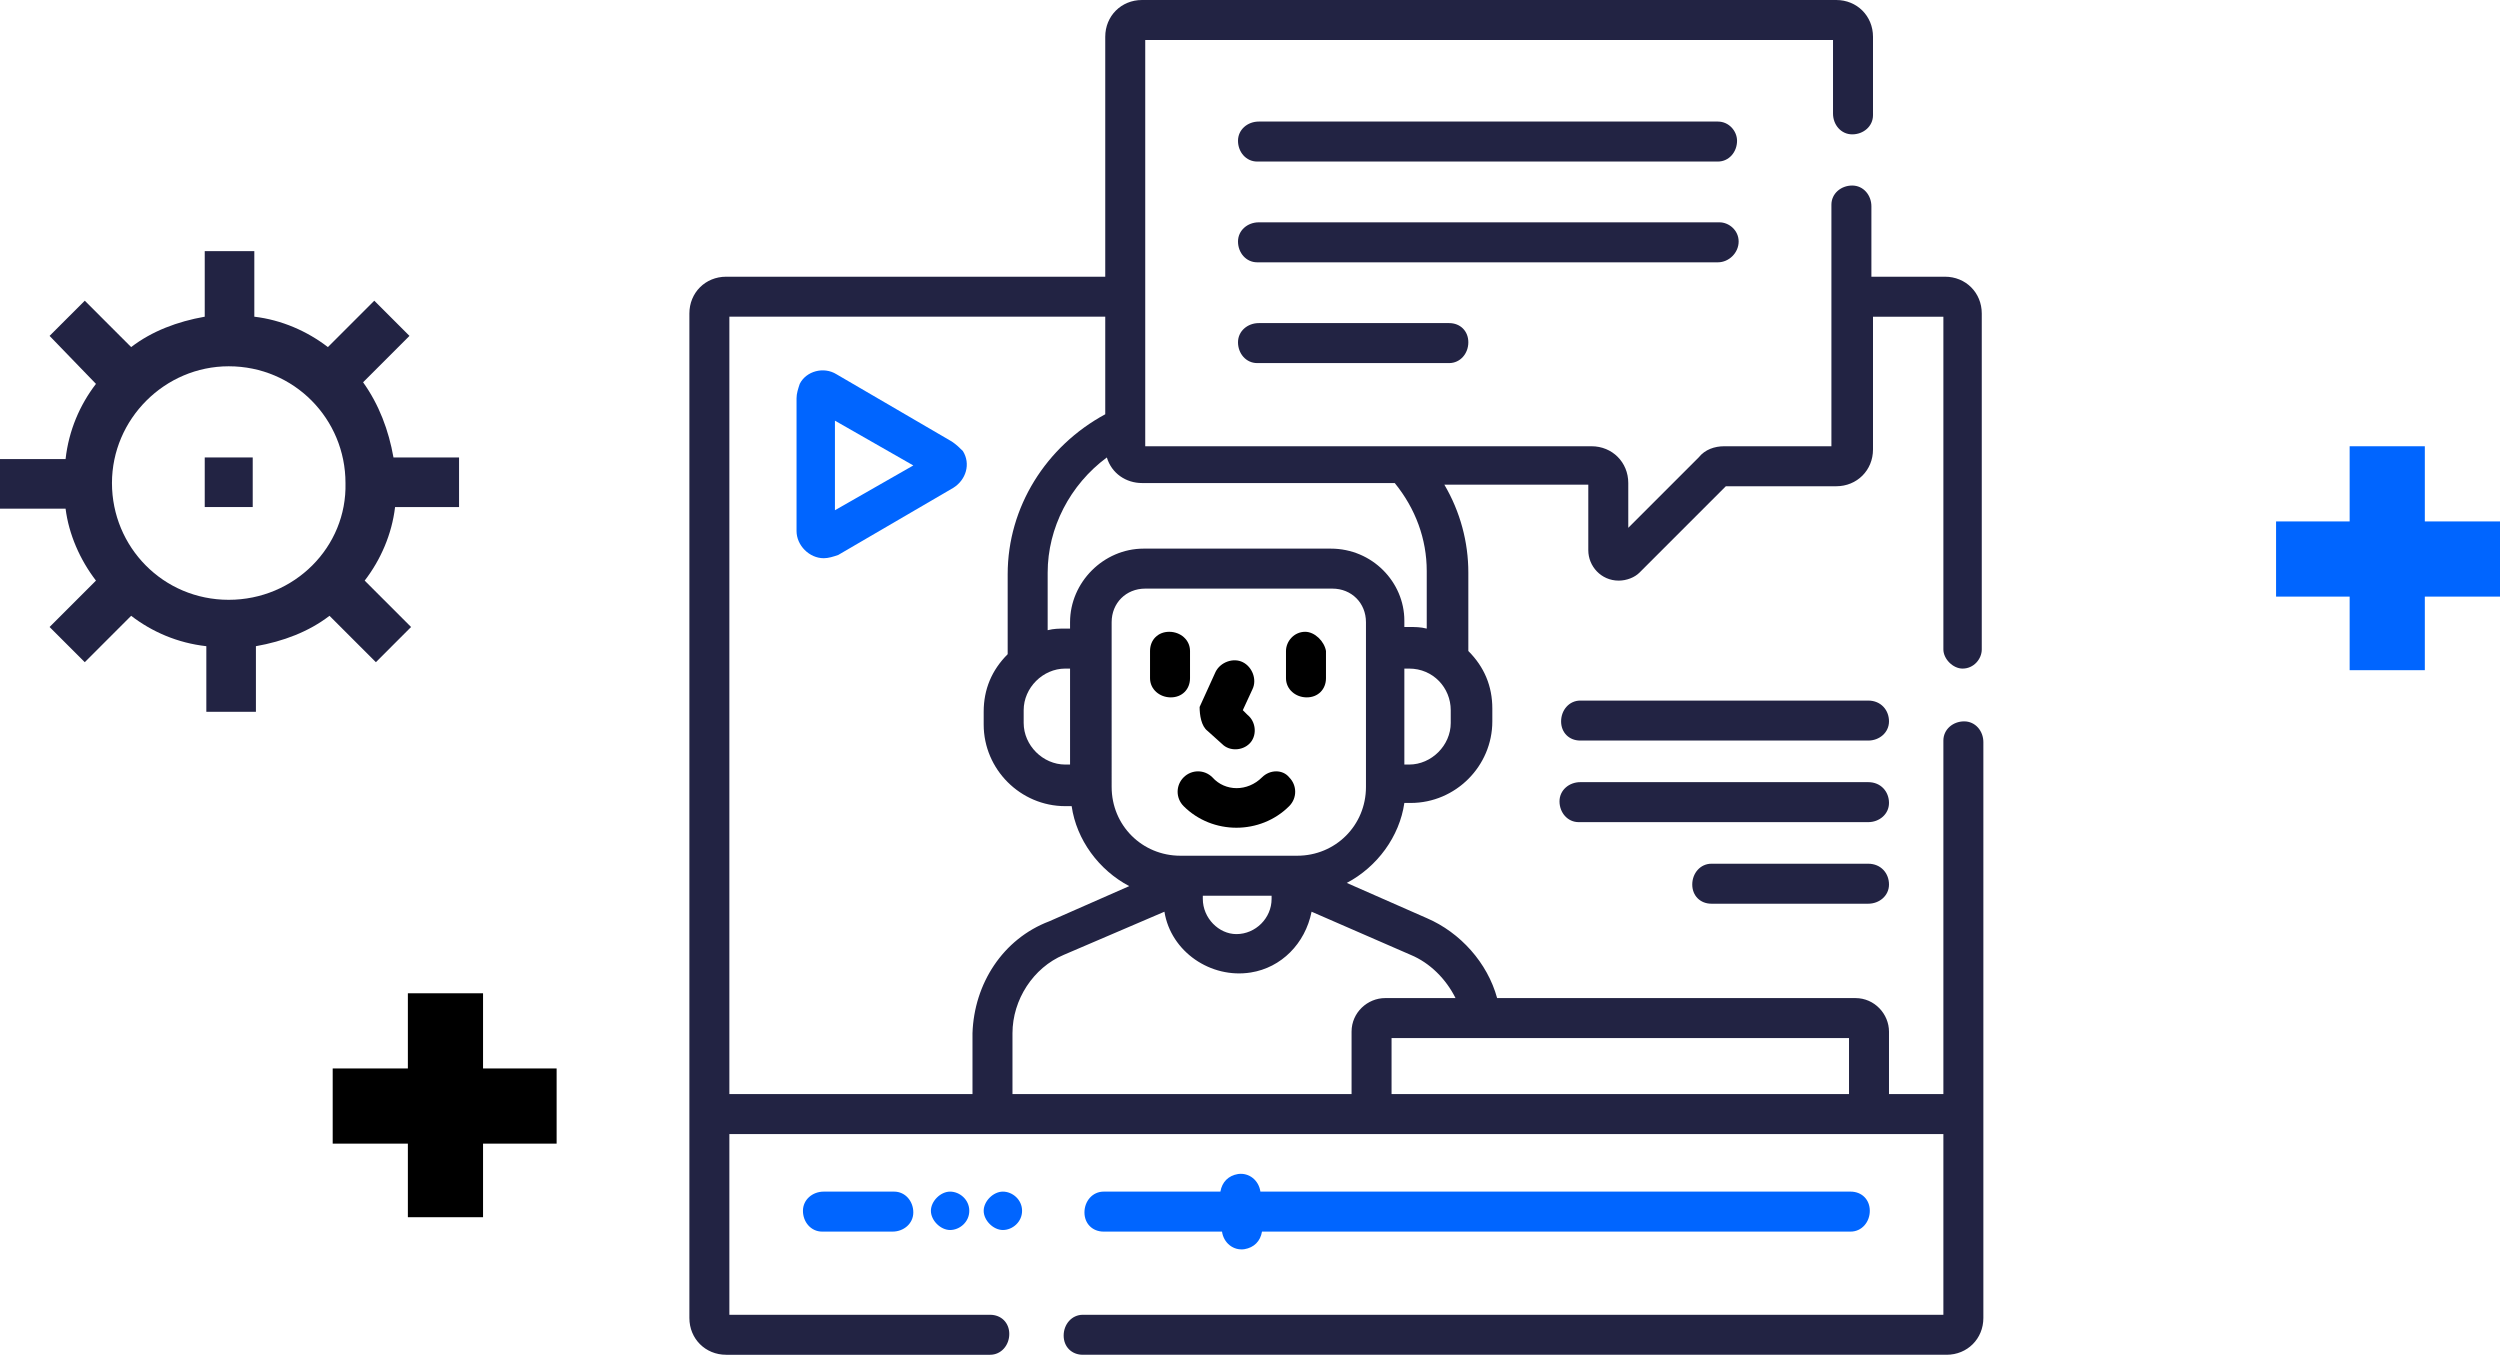 <?xml version="1.0" encoding="utf-8"?>
<!-- Generator: Adobe Illustrator 25.2.3, SVG Export Plug-In . SVG Version: 6.00 Build 0)  -->
<svg version="1.1" id="Layer_1" xmlns="http://www.w3.org/2000/svg" xmlns:xlink="http://www.w3.org/1999/xlink" x="0px" y="0px"
	 viewBox="0 0 156.3 84.7" style="enable-background:new 0 0 156.3 84.7;" xml:space="preserve">
<style type="text/css">
	.st0{fill:#222343;}
	.st1{fill:#0065FF;}
</style>
<path id="Path_1077" class="st0" d="M122.7,41.8c0.7,0,1.2-0.6,1.2-1.2v-21c0-1.3-1-2.3-2.3-2.3h-4.6v-4.4c0-0.7-0.5-1.3-1.2-1.3
	s-1.3,0.5-1.3,1.2c0,0,0,0,0,0.1v15h-6.7c-0.6,0-1.2,0.2-1.6,0.7l-4.4,4.4v-2.8c0-1.3-1-2.3-2.3-2.3H71.6V2.5h43v4.6
	c0,0.7,0.5,1.3,1.2,1.3s1.3-0.5,1.3-1.2c0,0,0,0,0-0.1V2.3c0-1.3-1-2.3-2.3-2.3H71.4c-1.3,0-2.3,1-2.3,2.3v15H45.4
	c-1.3,0-2.3,1-2.3,2.3v62.8c0,1.3,1,2.3,2.3,2.3h16.5c0.7,0,1.2-0.6,1.2-1.3c0-0.7-0.5-1.2-1.2-1.2H45.6V70.9h75.9v11.3H67.7
	c-0.7,0-1.2,0.6-1.2,1.3c0,0.7,0.5,1.2,1.2,1.2h54c1.3,0,2.3-1,2.3-2.3V46.4c0-0.7-0.5-1.3-1.2-1.3s-1.3,0.5-1.3,1.2c0,0,0,0,0,0.1
	v22h-3.4v-3.9c0-1.1-0.9-2.1-2.1-2.1H93.6c-0.6-2.2-2.3-4.1-4.4-5l-5-2.2c1.9-1,3.3-2.9,3.6-5h0.4c2.8,0,5.1-2.3,5.1-5.1v-0.8
	c0-1.4-0.5-2.6-1.5-3.6v-4.9c0-1.9-0.5-3.8-1.5-5.5h9v4.1c0,1,0.8,1.9,1.9,1.9c0.5,0,1-0.2,1.3-0.5l5.4-5.4h6.9c1.3,0,2.3-1,2.3-2.3
	v-8.3h4.4v20.8C121.5,41.2,122.1,41.8,122.7,41.8C122.7,41.8,122.7,41.8,122.7,41.8L122.7,41.8z M60.8,64.6v3.8H45.6V19.8h23.5v6.1
	c-3.7,2-6.1,5.8-6.1,10v5c-1,1-1.5,2.2-1.5,3.6v0.8c0,2.8,2.3,5.1,5.1,5.1H67c0.3,2.1,1.7,4,3.6,5l-5,2.2
	C62.7,58.7,60.9,61.5,60.8,64.6L60.8,64.6z M66.6,41.8h0.3v6h-0.3c-1.4,0-2.6-1.2-2.6-2.6v-0.8C64,43,65.2,41.8,66.6,41.8L66.6,41.8
	z M115.6,64.9v3.5H87v-3.5H115.6z M88.2,59.7c1.2,0.5,2.2,1.5,2.8,2.7h-4.4c-1.1,0-2.1,0.9-2.1,2.1v3.9H63.3v-3.8
	c0-2.1,1.3-4.1,3.2-4.9l6.3-2.7c0.4,2.5,2.9,4.2,5.4,3.8c1.9-0.3,3.4-1.8,3.8-3.8L88.2,59.7z M75.2,56.2v-0.2h4.3v0.2
	c0,1.2-1,2.2-2.2,2.2C76.2,58.4,75.2,57.4,75.2,56.2C75.2,56.2,75.2,56.2,75.2,56.2z M85.4,49.2c0,2.4-1.9,4.3-4.3,4.3h-7.3
	c-2.4,0-4.3-1.9-4.3-4.3V38.9c0-1.2,0.9-2.1,2.1-2.1h11.7c1.2,0,2.1,0.9,2.1,2.1L85.4,49.2z M83.2,34.3H71.5c-2.5,0-4.6,2.1-4.6,4.6
	v0.4h-0.3c-0.4,0-0.7,0-1.1,0.1v-3.6c0-2.8,1.4-5.5,3.7-7.2c0.3,1,1.2,1.6,2.2,1.6h15.8c1.3,1.6,2,3.5,2,5.5v3.6
	c-0.4-0.1-0.7-0.1-1.1-0.1h-0.3v-0.4C87.8,36.4,85.8,34.3,83.2,34.3L83.2,34.3z M90.7,44.4v0.8c0,1.4-1.2,2.6-2.6,2.6h-0.3v-6h0.3
	C89.6,41.8,90.7,43,90.7,44.4z"/>
<path id="Path_1078" d="M78.9,48.6c-0.9,0.9-2.3,0.9-3.1,0c0,0,0,0,0,0c-0.5-0.5-1.3-0.5-1.8,0s-0.5,1.3,0,1.8c0,0,0,0,0,0
	c1.8,1.8,4.8,1.8,6.6,0c0.5-0.5,0.5-1.3,0-1.8C80.2,48.1,79.4,48.1,78.9,48.6z"/>
<path id="Path_1079" d="M75.5,45.7l1,0.9c0.5,0.4,1.3,0.3,1.7-0.2c0.4-0.5,0.3-1.3-0.2-1.7l-0.3-0.3l0.6-1.3c0.3-0.6,0-1.4-0.6-1.7
	s-1.4,0-1.7,0.6l0,0l-1,2.2C75,44.7,75.1,45.4,75.5,45.7L75.5,45.7z"/>
<path id="Path_1080" d="M74.4,42.4v-1.7c0-0.7-0.6-1.2-1.3-1.2c-0.7,0-1.2,0.5-1.2,1.2v1.7c0,0.7,0.6,1.2,1.3,1.2
	C73.9,43.6,74.4,43.1,74.4,42.4L74.4,42.4z"/>
<path id="Path_1081" d="M81.6,39.5c-0.7,0-1.2,0.6-1.2,1.2c0,0,0,0,0,0v1.7c0,0.7,0.6,1.2,1.3,1.2c0.7,0,1.2-0.5,1.2-1.2v-1.7
	C82.8,40.1,82.2,39.5,81.6,39.5C81.6,39.5,81.6,39.5,81.6,39.5L81.6,39.5z"/>
<path id="Path_1082" class="st0" d="M107.4,7.6H78.7c-0.7,0-1.3,0.5-1.3,1.2c0,0.7,0.5,1.3,1.2,1.3c0,0,0,0,0.1,0h28.7
	c0.7,0,1.2-0.6,1.2-1.3C108.6,8.2,108.1,7.6,107.4,7.6z"/>
<path id="Path_1083" class="st0" d="M108.7,15.1c0-0.7-0.6-1.2-1.2-1.2H78.7c-0.7,0-1.3,0.5-1.3,1.2c0,0.7,0.5,1.3,1.2,1.3
	c0,0,0,0,0.1,0h28.7C108.1,16.4,108.7,15.8,108.7,15.1L108.7,15.1z"/>
<path id="Path_1084" class="st0" d="M78.7,20.2c-0.7,0-1.3,0.5-1.3,1.2c0,0.7,0.5,1.3,1.2,1.3c0,0,0,0,0.1,0h11.9
	c0.7,0,1.2-0.6,1.2-1.3c0-0.7-0.5-1.2-1.2-1.2H78.7z"/>
<path id="Path_1085" class="st1" d="M59.5,27.6l-7.2-4.2c-0.8-0.5-1.9-0.2-2.3,0.6c-0.1,0.3-0.2,0.6-0.2,0.9v8.3
	c0,0.9,0.8,1.7,1.7,1.7c0.3,0,0.6-0.1,0.9-0.2l7.2-4.2c0.8-0.5,1.1-1.5,0.6-2.3C60,28,59.8,27.8,59.5,27.6L59.5,27.6z M52.2,31.9
	v-5.6l4.9,2.8L52.2,31.9z"/>
<path id="Path_1086" class="st1" d="M76.4,77c0.1,0.7,0.7,1.2,1.4,1.1c0.6-0.1,1-0.5,1.1-1.1h36.8c0.7,0,1.2-0.6,1.2-1.3
	c0-0.7-0.5-1.2-1.2-1.2H78.8c-0.1-0.7-0.7-1.2-1.4-1.1c-0.6,0.1-1,0.5-1.1,1.1H69c-0.7,0-1.2,0.6-1.2,1.3c0,0.7,0.5,1.2,1.2,1.2
	H76.4z"/>
<path id="Path_1087" class="st1" d="M51.5,74.5c-0.7,0-1.3,0.5-1.3,1.2s0.5,1.3,1.2,1.3c0,0,0,0,0.1,0h4.3c0.7,0,1.3-0.5,1.3-1.2
	s-0.5-1.3-1.2-1.3c0,0,0,0-0.1,0H51.5z"/>
<path id="Path_1088" class="st1" d="M60.6,75.7c0,0.7-0.6,1.2-1.2,1.2s-1.2-0.6-1.2-1.2s0.6-1.2,1.2-1.2l0,0
	C60,74.5,60.6,75,60.6,75.7z"/>
<path id="Path_1089" class="st1" d="M63.9,75.7c0,0.7-0.6,1.2-1.2,1.2s-1.2-0.6-1.2-1.2s0.6-1.2,1.2-1.2l0,0
	C63.3,74.5,63.9,75,63.9,75.7z"/>
<path id="Path_1090" class="st0" d="M116.8,43.8h-18c-0.7,0-1.2,0.6-1.2,1.3c0,0.7,0.5,1.2,1.2,1.2h18c0.7,0,1.3-0.5,1.3-1.2
	S117.6,43.8,116.8,43.8C116.9,43.8,116.8,43.8,116.8,43.8z"/>
<path id="Path_1091" class="st0" d="M116.8,48.9h-18c-0.7,0-1.3,0.5-1.3,1.2s0.5,1.3,1.2,1.3c0,0,0,0,0.1,0h18
	c0.7,0,1.3-0.5,1.3-1.2S117.6,48.9,116.8,48.9C116.9,48.9,116.8,48.9,116.8,48.9z"/>
<path id="Path_1092" class="st0" d="M116.8,54H107c-0.7,0-1.2,0.6-1.2,1.3c0,0.7,0.5,1.2,1.2,1.2h9.8c0.7,0,1.3-0.5,1.3-1.2
	S117.6,54,116.8,54C116.9,54,116.8,54,116.8,54z"/>
<g>
	<path class="st0" d="M28.7,31.7v-3.1h-4.1c-0.3-1.7-0.9-3.3-1.9-4.7l2.9-2.9l-2.2-2.2l-2.9,2.9c-1.3-1-2.9-1.7-4.6-1.9v-4.1h-3.1
		v4.1c-1.7,0.3-3.3,0.9-4.6,1.9l-2.9-2.9l-2.2,2.2L6,24c-1,1.3-1.7,2.9-1.9,4.7H0v3.1h4.1C4.3,33.4,5,35,6,36.3l-2.9,2.9l2.2,2.2
		l2.9-2.9c1.3,1,2.9,1.7,4.7,1.9v4.1h3.1v-4.1c1.7-0.3,3.3-0.9,4.6-1.9l2.9,2.9l2.2-2.2l-2.9-2.9c1-1.3,1.7-2.9,1.9-4.6H28.7z
		 M14.3,37.5c-4.1,0-7.3-3.3-7.3-7.3s3.3-7.3,7.3-7.3v0c4.1,0,7.3,3.3,7.3,7.3C21.7,34.2,18.4,37.5,14.3,37.5z"/>
	<rect x="12.8" y="28.6" class="st0" width="3" height="3.1"/>
</g>
<polygon class="st1" points="156.3,32.6 151.6,32.6 151.6,27.9 146.9,27.9 146.9,32.6 142.3,32.6 142.3,37.3 146.9,37.3 146.9,41.9 
	151.6,41.9 151.6,37.3 156.3,37.3 "/>
<polygon points="34.8,66.8 30.2,66.8 30.2,62.1 25.5,62.1 25.5,66.8 20.8,66.8 20.8,71.5 25.5,71.5 25.5,76.1 30.2,76.1 30.2,71.5 
	34.8,71.5 "/>
</svg>
